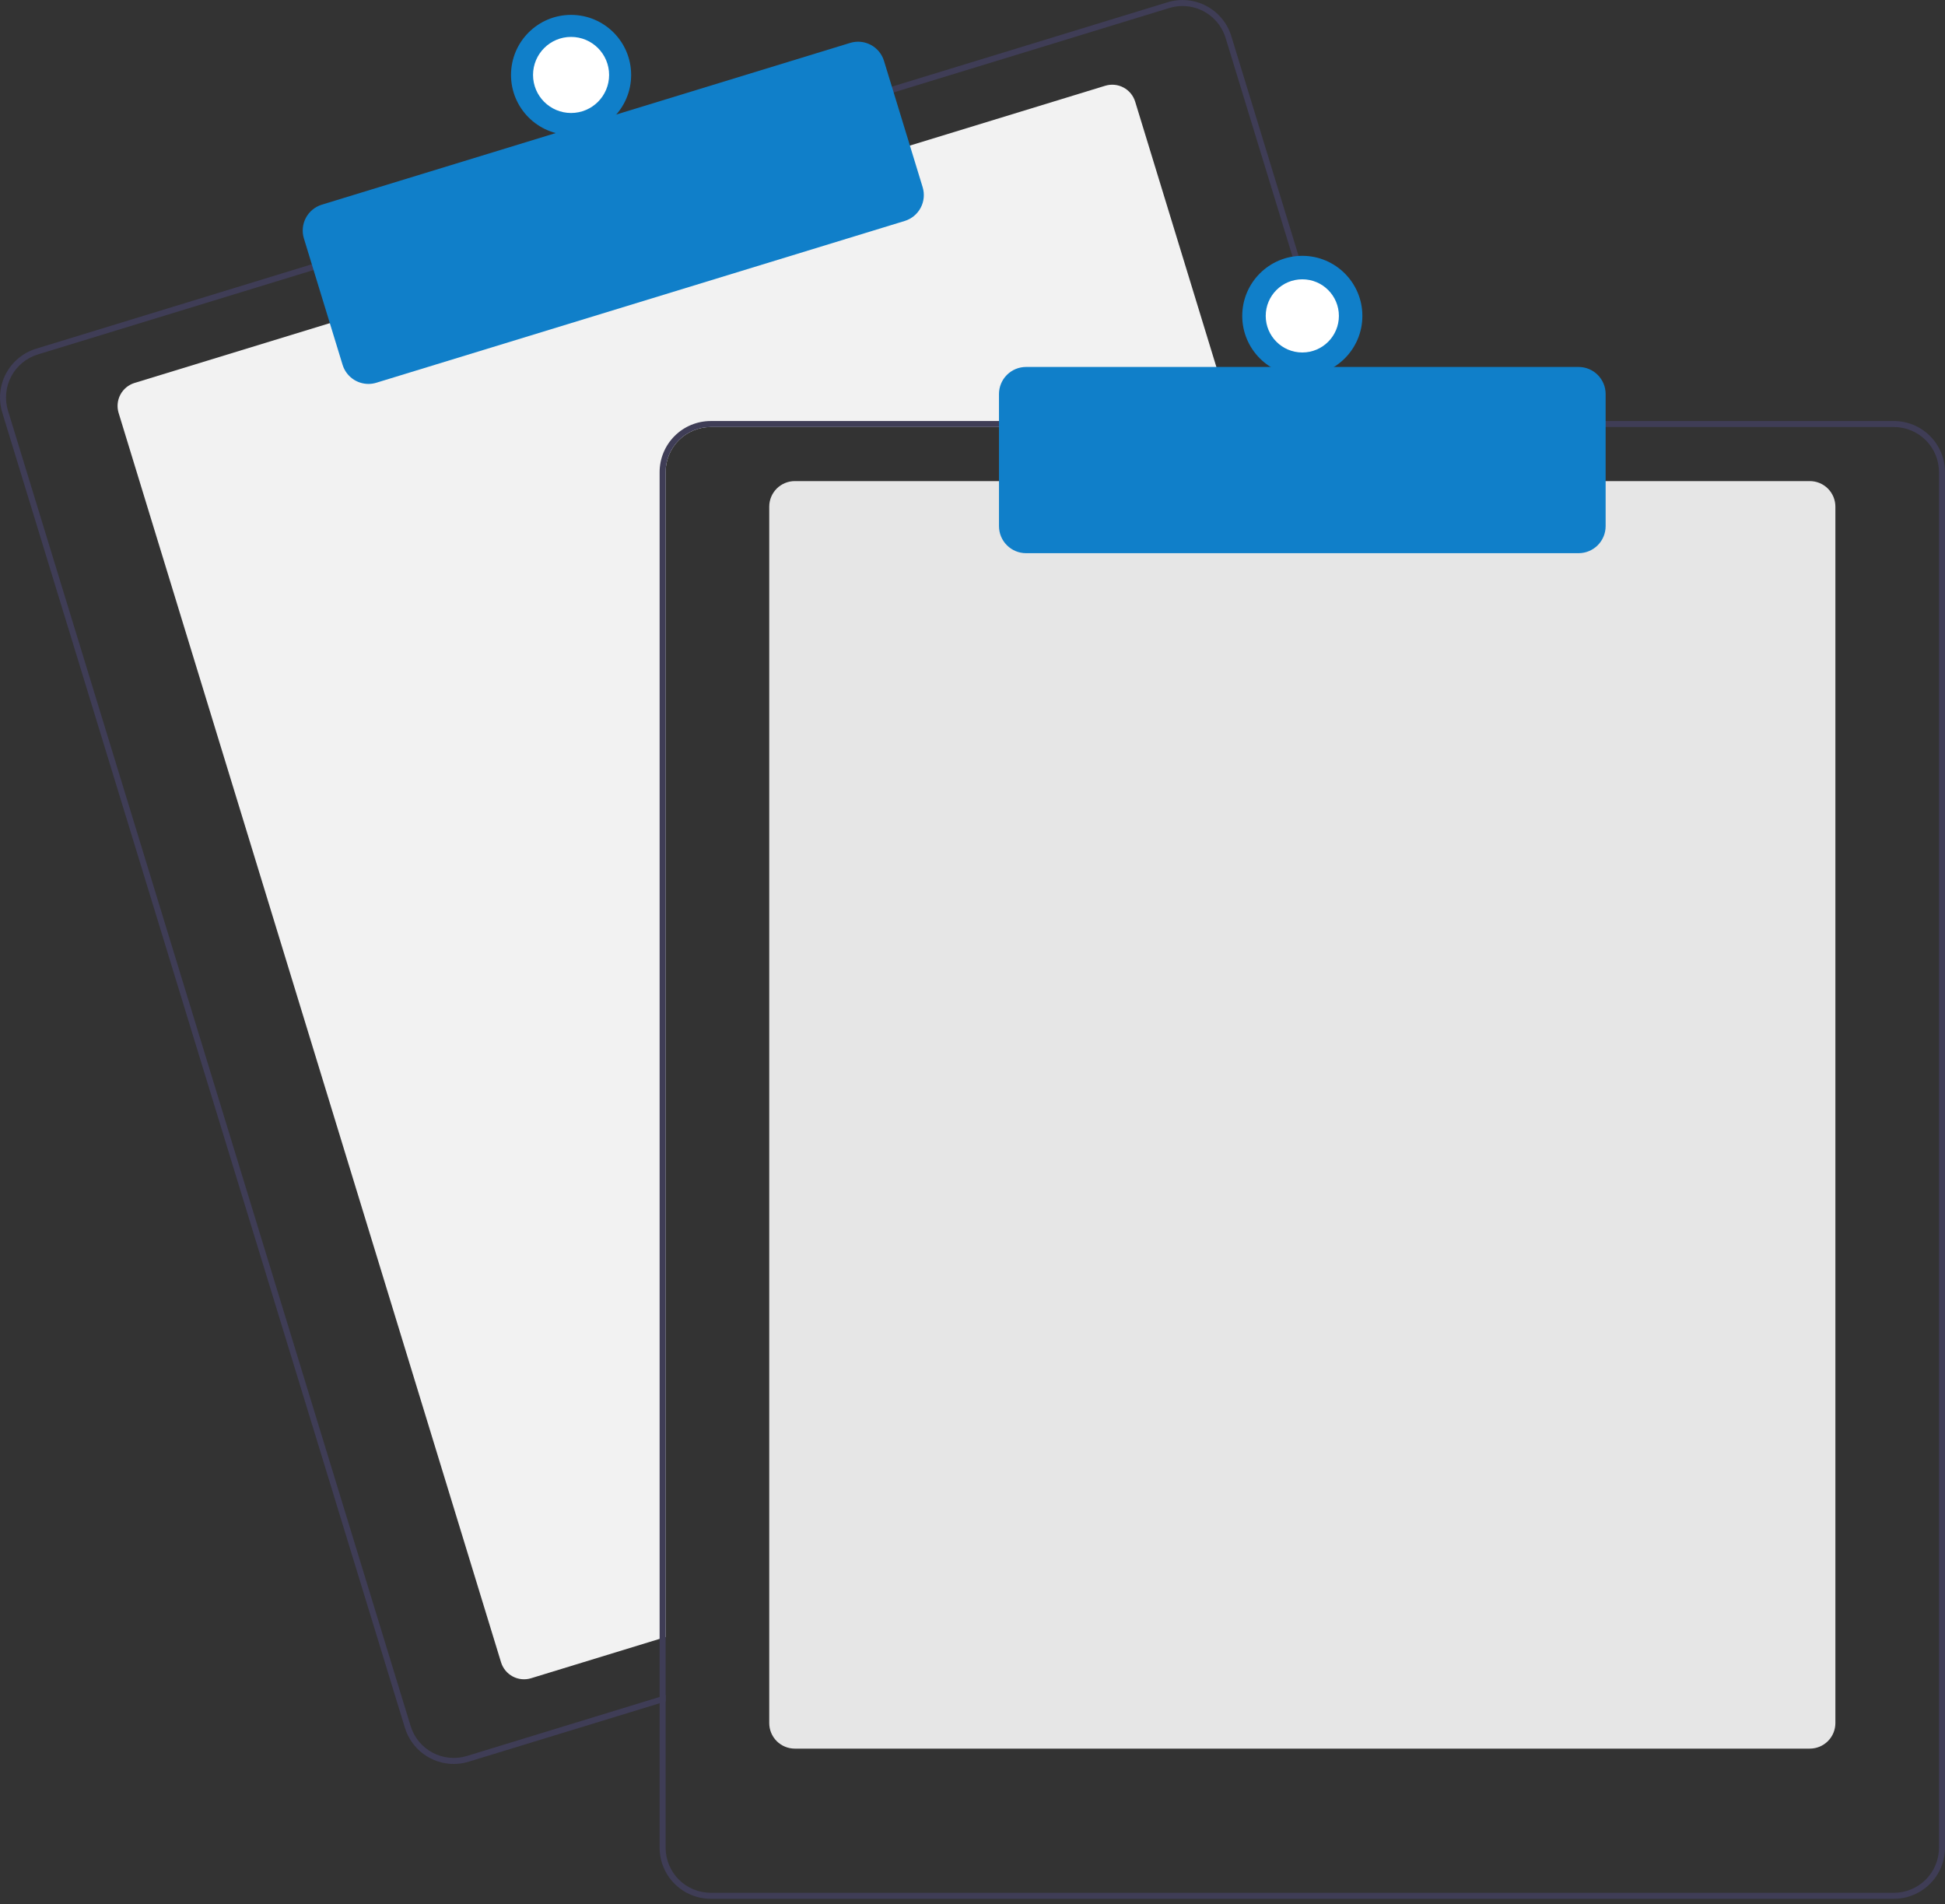 <svg width="283" height="277" viewBox="0 0 283 277" fill="none" xmlns="http://www.w3.org/2000/svg">
<rect x="0" y="0" width="283" height="277" fill="#333333" stroke="none"/>
<g clip-path="url(#clip0)">
<path d="M179.66 62.127H103.404C101.666 62.129 100 62.82 98.771 64.049C97.543 65.278 96.851 66.944 96.849 68.681V238.162L95.975 238.428L77.268 244.157C76.382 244.427 75.424 244.335 74.606 243.9C73.787 243.465 73.175 242.723 72.903 241.837L17.259 60.077C16.988 59.191 17.08 58.233 17.515 57.414C17.95 56.596 18.693 55.983 19.579 55.712L48.406 46.885L131.978 21.305L160.805 12.478C161.243 12.343 161.704 12.296 162.161 12.339C162.618 12.382 163.062 12.515 163.468 12.73C163.873 12.945 164.232 13.238 164.524 13.592C164.816 13.947 165.036 14.355 165.17 14.794L179.393 61.253L179.66 62.127Z" fill="#F2F2F2"/>
<path d="M196.3 61.253L179.158 5.259C178.872 4.326 178.406 3.458 177.785 2.706C177.165 1.953 176.402 1.33 175.54 0.872C174.679 0.414 173.736 0.131 172.764 0.038C171.793 -0.055 170.813 0.044 169.881 0.33L129.351 12.735L45.785 38.32L5.255 50.73C3.372 51.308 1.796 52.61 0.872 54.349C-0.052 56.089 -0.249 58.123 0.326 60.007L58.916 251.371C59.382 252.892 60.324 254.223 61.603 255.169C62.882 256.115 64.43 256.626 66.021 256.628C66.757 256.628 67.489 256.518 68.192 256.3L95.975 247.797L96.849 247.526V246.613L95.975 246.879L67.935 255.466C66.273 255.972 64.478 255.799 62.944 254.984C61.409 254.169 60.261 252.778 59.75 251.118L1.165 59.749C0.912 58.927 0.824 58.062 0.906 57.205C0.987 56.348 1.237 55.516 1.641 54.755C2.045 53.995 2.595 53.322 3.259 52.774C3.924 52.227 4.69 51.816 5.513 51.565L46.042 39.155L129.609 13.574L170.139 1.164C170.763 0.974 171.412 0.877 172.065 0.876C173.467 0.879 174.831 1.331 175.957 2.165C177.083 3 177.912 4.172 178.323 5.512L195.387 61.253L195.658 62.127H196.567L196.3 61.253Z" fill="#3F3D56"/>
<path d="M53.608 55.855C52.766 55.854 51.946 55.584 51.269 55.083C50.592 54.582 50.093 53.878 49.846 53.073L44.217 34.688C44.066 34.195 44.013 33.676 44.063 33.162C44.112 32.648 44.262 32.148 44.504 31.692C44.747 31.236 45.076 30.832 45.475 30.503C45.873 30.175 46.333 29.928 46.826 29.777L123.707 6.24C124.704 5.935 125.782 6.039 126.703 6.528C127.624 7.018 128.313 7.852 128.619 8.849L134.247 27.233C134.551 28.231 134.448 29.308 133.958 30.229C133.469 31.15 132.635 31.839 131.638 32.145L54.757 55.682C54.385 55.797 53.998 55.855 53.608 55.855V55.855Z" fill="#107FC9"/>
<path d="M83.092 19.644C87.919 19.644 91.832 15.731 91.832 10.905C91.832 6.078 87.919 2.165 83.092 2.165C78.265 2.165 74.353 6.078 74.353 10.905C74.353 15.731 78.265 19.644 83.092 19.644Z" fill="#107FC9"/>
<path d="M83.092 16.438C86.148 16.438 88.626 13.961 88.626 10.904C88.626 7.848 86.148 5.37 83.092 5.37C80.036 5.37 77.558 7.848 77.558 10.904C77.558 13.961 80.036 16.438 83.092 16.438Z" fill="white"/>
<path d="M263.336 254.395H115.639C114.654 254.394 113.71 254.002 113.014 253.306C112.318 252.61 111.926 251.666 111.925 250.681V73.707C111.926 72.722 112.318 71.778 113.014 71.081C113.71 70.385 114.654 69.993 115.639 69.992H263.336C264.321 69.993 265.265 70.385 265.961 71.081C266.658 71.778 267.049 72.722 267.051 73.707V250.681C267.049 251.666 266.658 252.61 265.961 253.306C265.265 254.002 264.321 254.394 263.336 254.395V254.395Z" fill="#E6E6E6"/>
<path d="M195.387 61.252H103.404C101.435 61.255 99.547 62.038 98.154 63.431C96.762 64.823 95.978 66.711 95.975 68.68V246.878L96.849 246.612V68.68C96.851 66.943 97.543 65.277 98.771 64.048C100 62.819 101.666 62.128 103.404 62.126H195.658L195.387 61.252ZM275.571 61.252H103.404C101.435 61.255 99.547 62.038 98.154 63.431C96.762 64.823 95.978 66.711 95.975 68.68V268.814C95.978 270.784 96.762 272.672 98.154 274.064C99.547 275.457 101.435 276.24 103.404 276.243H275.571C277.541 276.24 279.429 275.457 280.821 274.064C282.214 272.672 282.997 270.784 283 268.814V68.68C282.997 66.711 282.214 64.823 280.821 63.431C279.429 62.038 277.541 61.255 275.571 61.252V61.252ZM282.126 268.814C282.124 270.552 281.433 272.218 280.204 273.447C278.975 274.676 277.309 275.367 275.571 275.369H103.404C101.666 275.367 100 274.676 98.771 273.447C97.543 272.218 96.851 270.552 96.849 268.814V68.68C96.851 66.943 97.543 65.277 98.771 64.048C100 62.819 101.666 62.128 103.404 62.126H275.571C277.309 62.128 278.975 62.819 280.204 64.048C281.433 65.277 282.124 66.943 282.126 68.68V268.814Z" fill="#3F3D56"/>
<path d="M229.689 80.479H149.286C148.243 80.478 147.244 80.063 146.507 79.326C145.769 78.589 145.355 77.589 145.353 76.546V57.319C145.355 56.277 145.769 55.277 146.507 54.54C147.244 53.803 148.243 53.388 149.286 53.387H229.689C230.732 53.388 231.732 53.803 232.469 54.54C233.206 55.277 233.621 56.277 233.622 57.319V76.546C233.621 77.589 233.206 78.589 232.469 79.326C231.732 80.063 230.732 80.478 229.689 80.479V80.479Z" fill="#107FC9"/>
<path d="M189.488 54.698C194.314 54.698 198.227 50.785 198.227 45.958C198.227 41.132 194.314 37.219 189.488 37.219C184.661 37.219 180.748 41.132 180.748 45.958C180.748 50.785 184.661 54.698 189.488 54.698Z" fill="#107FC9"/>
<path d="M189.488 51.281C192.428 51.281 194.811 48.898 194.811 45.958C194.811 43.018 192.428 40.635 189.488 40.635C186.548 40.635 184.164 43.018 184.164 45.958C184.164 48.898 186.548 51.281 189.488 51.281Z" fill="white"/>
</g>
<defs>
<clipPath id="clip0">
<rect width="283" height="276.243" fill="white"/>
</clipPath>
</defs>
</svg>
